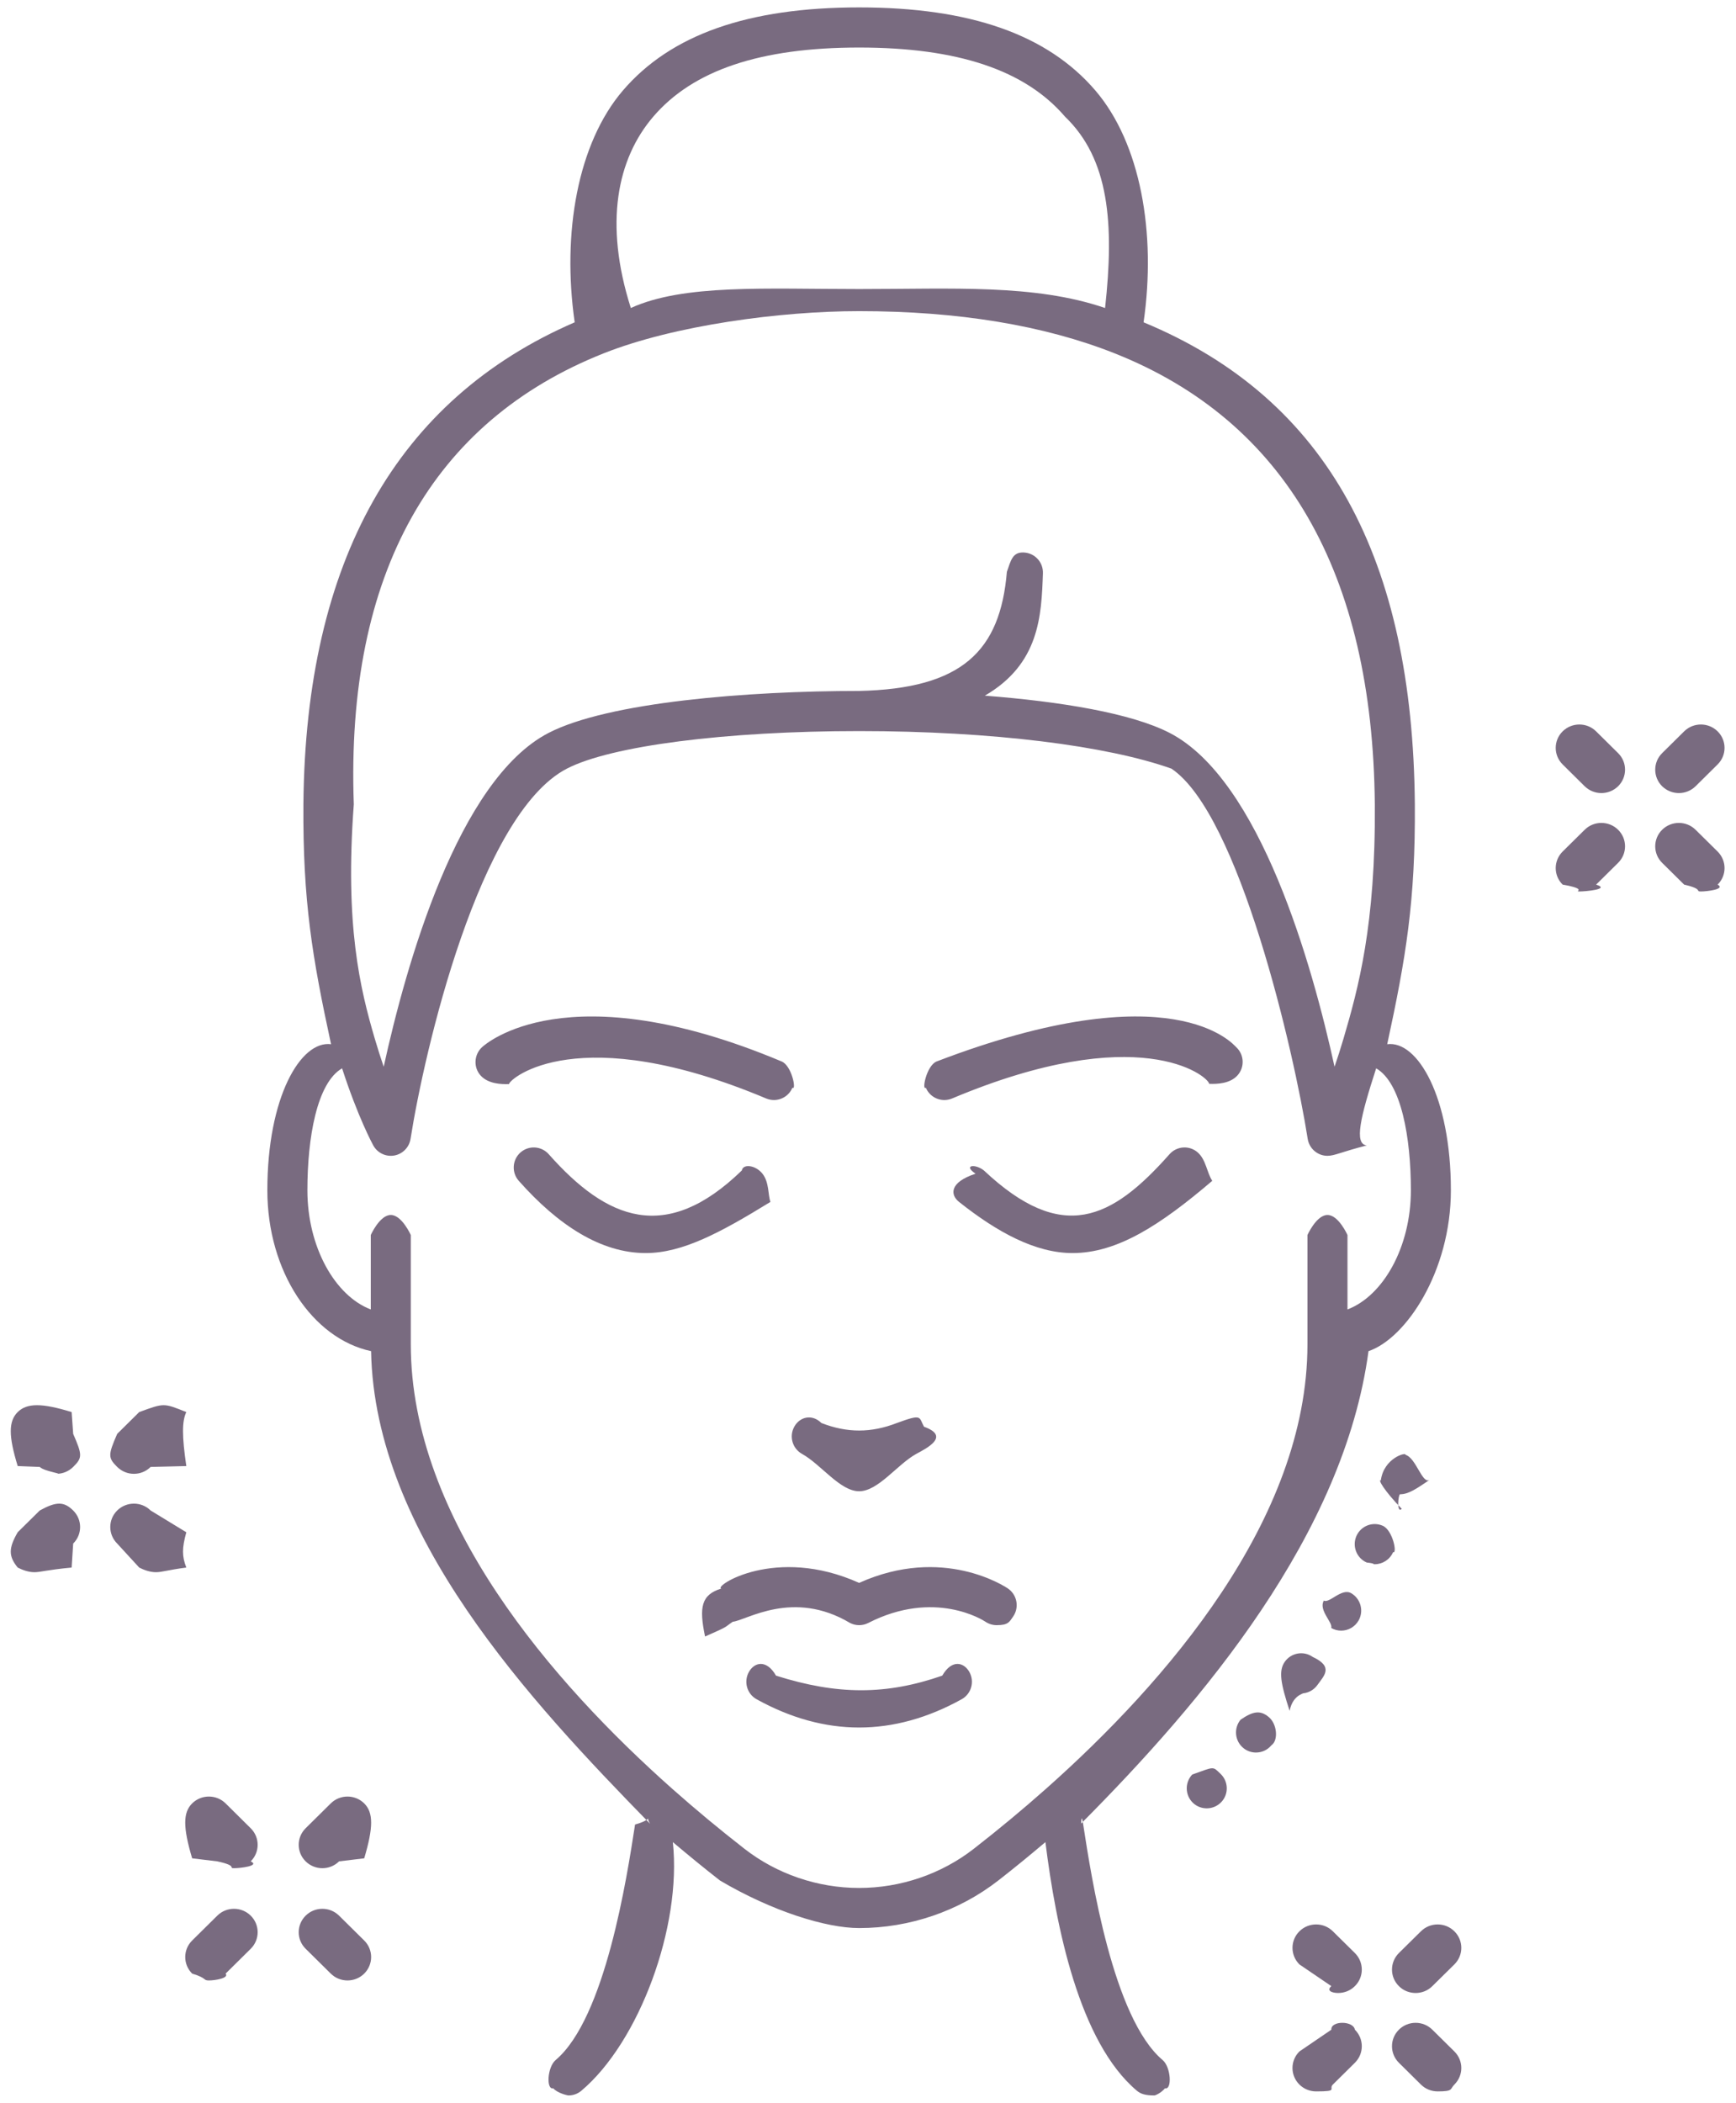 <svg 
 xmlns="http://www.w3.org/2000/svg"
 xmlns:xlink="http://www.w3.org/1999/xlink"
 width="71px" height="86px">
<path fill-rule="evenodd"  fill="rgb(121, 107, 128)"
 d="M69.347,32.151 C69.158,32.336 68.911,32.430 68.663,32.430 C68.416,32.430 68.168,32.336 67.979,32.151 C67.602,31.776 67.602,31.170 67.979,30.797 L68.880,29.906 C69.258,29.533 69.870,29.533 70.248,29.906 C70.626,30.279 70.626,30.886 70.248,31.259 L69.347,32.151 ZM65.278,36.174 C65.89,36.361 64.842,36.454 64.594,36.454 C64.347,36.454 64.99,36.361 63.910,36.174 C63.532,35.801 63.532,35.196 63.910,34.821 L64.811,33.931 C65.188,33.557 65.801,33.557 66.179,33.931 C66.557,34.305 66.557,34.910 66.179,35.283 L65.278,36.174 ZM65.495,32.430 C65.248,32.430 65.0,32.336 64.811,32.151 L63.910,31.259 C63.532,30.886 63.532,30.279 63.910,29.906 C64.289,29.533 64.901,29.533 65.278,29.906 L66.179,30.797 C66.557,31.170 66.557,31.776 66.179,32.151 C65.990,32.336 65.742,32.430 65.495,32.430 ZM58.798,85.521 C58.550,85.521 58.302,85.428 58.114,85.241 L57.213,84.350 C56.836,83.977 56.836,83.371 57.213,82.997 C57.591,82.623 58.204,82.623 58.581,82.998 L59.482,83.888 C59.860,84.262 59.860,84.867 59.482,85.241 C59.293,85.428 59.45,85.521 58.798,85.521 ZM58.581,81.216 C58.392,81.405 58.145,81.497 57.897,81.497 C57.649,81.497 57.402,81.405 57.213,81.216 C56.836,80.844 56.836,80.238 57.213,79.863 L58.114,78.974 C58.492,78.600 59.104,78.600 59.482,78.974 C59.860,79.347 59.860,79.953 59.482,80.328 L58.581,81.216 ZM55.97,55.251 C54.958,62.753 49.207,69.554 44.215,74.57 C44.239,74.206 44.266,74.378 44.302,74.609 C44.635,76.774 45.520,82.526 47.549,84.238 C47.895,84.529 47.940,85.47 47.648,85.393 C47.486,85.586 47.255,85.686 47.21,85.686 C46.836,85.686 46.649,85.622 46.495,85.492 C44.137,83.505 43.186,78.78 42.756,75.327 C42.126,75.859 41.486,76.386 40.827,76.898 C39.217,78.151 37.197,78.842 35.137,78.842 C33.78,78.842 31.57,78.151 29.447,76.898 C28.790,76.386 28.149,75.859 27.518,75.327 C27.89,78.79 26.137,83.505 23.779,85.492 C23.626,85.622 23.439,85.686 23.253,85.686 C23.20,85.686 22.788,85.586 22.626,85.393 C22.335,85.47 22.379,84.529 22.726,84.238 C24.755,82.526 25.640,76.773 25.973,74.608 C26.8,74.378 26.35,74.206 26.59,74.58 C21.68,69.553 15.317,62.753 15.177,55.251 C12.777,54.736 10.934,51.994 10.934,48.672 C10.934,44.86 12.299,42.536 13.540,42.70 C12.774,39.167 12.381,36.84 12.409,32.874 C12.499,22.940 16.237,16.326 23.504,13.180 C22.978,9.52 23.630,5.857 25.474,3.703 C27.434,1.415 30.594,0.303 35.137,0.303 C39.680,0.303 42.841,1.415 44.801,3.703 C46.645,5.858 47.297,9.52 46.771,13.180 C54.37,16.326 57.776,22.940 57.865,32.874 C57.893,36.84 57.500,39.167 56.735,42.70 C57.976,42.536 59.339,44.86 59.339,48.672 C59.339,51.993 57.497,54.736 55.97,55.251 ZM43.558,4.771 C41.929,2.869 39.175,1.944 35.137,1.944 C31.100,1.944 28.346,2.869 26.717,4.771 C25.239,6.497 24.697,9.133 25.80,12.595 C27.961,11.609 31.319,11.82 35.137,11.82 C38.955,11.82 42.315,11.609 45.196,12.595 C45.578,9.134 45.36,6.498 43.558,4.771 ZM45.586,14.448 C42.698,13.302 39.183,12.723 35.137,12.723 C31.92,12.723 27.577,13.302 24.690,14.448 C17.712,17.216 14.131,23.421 14.47,32.890 C14.10,37.83 14.724,40.418 15.329,42.476 C15.451,42.891 15.574,43.274 15.693,43.621 C16.598,39.487 18.725,31.892 22.433,29.972 C24.879,28.707 30.595,28.255 35.131,28.254 C39.36,28.163 40.907,26.615 41.18,23.383 C41.34,22.930 41.407,22.572 41.864,22.592 C42.316,22.608 42.670,22.987 42.654,23.441 C42.594,25.189 42.51,27.149 40.279,28.447 C43.362,28.685 46.274,29.161 47.841,29.972 C51.549,31.892 53.676,39.487 54.581,43.621 C54.701,43.273 54.823,42.891 54.946,42.476 C55.551,40.417 56.265,37.83 56.228,32.890 C56.143,23.421 52.562,17.217 45.586,14.448 ZM56.283,43.686 C55.638,45.679 55.37,46.787 55.9,46.838 C54.863,47.103 54.587,47.263 54.292,47.263 C54.245,47.263 54.198,47.259 54.150,47.251 C53.806,47.190 53.538,46.916 53.483,46.570 C52.921,42.989 50.677,33.286 47.91,31.431 C45.289,30.498 40.597,29.895 35.137,29.895 C29.678,29.895 24.986,30.498 23.184,31.431 C19.598,33.286 17.353,42.989 16.791,46.570 C16.737,46.916 16.469,47.190 16.125,47.251 C15.780,47.311 15.435,47.146 15.266,46.838 C15.238,46.787 14.636,45.678 13.991,43.686 C12.959,44.278 12.572,46.533 12.572,48.672 C12.572,50.989 13.697,52.985 15.164,53.546 L15.164,50.504 C15.164,50.50 15.531,49.682 15.983,49.682 C16.434,49.682 16.801,50.50 16.801,50.504 L16.801,54.974 C16.801,62.149 22.615,68.815 27.491,73.144 C28.435,73.981 29.431,74.809 30.451,75.603 C31.775,76.633 33.440,77.202 35.137,77.202 C36.835,77.202 38.499,76.633 39.823,75.603 C40.846,74.806 41.842,73.980 42.783,73.144 C47.660,68.815 53.473,62.149 53.473,54.974 L53.473,50.504 C53.473,50.50 53.840,49.682 54.292,49.682 C54.744,49.682 55.110,50.50 55.110,50.504 L55.110,53.546 C56.577,52.985 57.703,50.990 57.703,48.672 C57.703,46.533 57.315,44.279 56.283,43.686 ZM49.456,44.32 C49.385,43.973 46.566,41.713 38.938,44.919 C38.834,44.962 38.727,44.982 38.621,44.982 C38.301,44.982 37.997,44.793 37.866,44.479 C37.691,44.61 37.888,43.580 38.304,43.406 C47.96,39.713 50.427,42.696 50.564,42.825 C50.894,43.135 50.911,43.653 50.603,43.984 C50.297,44.312 49.786,44.332 49.456,44.32 ZM37.469,59.455 C36.696,59.884 35.916,60.98 35.137,60.98 C34.358,60.98 33.579,59.884 32.806,59.455 C32.410,59.238 32.265,58.737 32.484,58.342 C32.702,57.945 33.200,57.801 33.596,58.19 C34.647,58.599 35.627,58.599 36.679,58.19 C37.74,57.801 37.572,57.945 37.791,58.342 C38.9,58.737 37.865,59.238 37.469,59.455 ZM31.653,44.982 C31.548,44.982 31.441,44.962 31.337,44.919 C23.649,41.688 20.845,44.10 20.817,44.33 C20.487,44.342 19.975,44.319 19.666,43.990 C19.357,43.659 19.380,43.135 19.710,42.825 C19.848,42.697 23.178,39.713 31.970,43.406 C32.387,43.580 32.584,44.61 32.408,44.479 C32.277,44.793 31.973,44.982 31.653,44.982 ZM22.441,47.196 C24.817,49.878 27.230,50.88 30.34,47.862 C30.389,47.580 30.904,47.640 31.184,47.995 C31.465,48.351 31.406,48.868 31.51,49.148 C29.476,50.398 27.916,51.24 26.409,51.24 C24.583,51.24 22.833,50.109 21.217,48.286 C20.917,47.947 20.948,47.429 21.285,47.128 C21.623,46.828 22.140,46.858 22.441,47.196 ZM29.50,64.958 C29.161,64.883 31.708,63.183 35.137,64.727 C38.566,63.183 41.115,64.883 41.225,64.958 C41.598,65.215 41.693,65.726 41.438,66.100 C41.279,66.331 41.23,66.456 40.761,66.456 C40.604,66.456 40.445,66.410 40.304,66.316 C40.210,66.252 38.222,64.980 35.510,66.366 C35.276,66.486 34.999,66.486 34.766,66.366 C32.43,64.975 30.53,66.261 29.970,66.316 C29.595,66.565 29.87,66.465 28.836,66.92 C28.585,65.718 28.679,65.213 29.50,64.958 ZM31.738,68.52 C34.25,69.316 36.249,69.316 38.537,68.52 C38.932,67.833 39.430,67.977 39.648,68.374 C39.867,68.770 39.723,69.270 39.327,69.487 C37.936,70.256 36.537,70.641 35.137,70.641 C33.737,70.641 32.338,70.256 30.947,69.487 C30.551,69.270 30.408,68.770 30.626,68.374 C30.844,67.977 31.342,67.833 31.738,68.52 ZM39.90,47.995 C39.371,47.640 39.886,47.580 40.240,47.862 C43.44,50.87 45.458,49.878 47.833,47.196 C48.134,46.858 48.651,46.827 48.989,47.128 C49.327,47.429 49.357,47.947 49.58,48.286 C47.442,50.109 45.691,51.24 43.866,51.24 C42.357,51.24 40.799,50.399 39.223,49.148 C38.869,48.868 38.810,48.351 39.90,47.995 ZM9.228,80.704 C9.38,80.891 8.790,80.984 8.543,80.984 C8.296,80.984 8.48,80.891 7.859,80.704 C7.481,80.329 7.481,79.724 7.859,79.351 L8.886,78.335 C9.263,77.961 9.876,77.961 10.255,78.335 C10.632,78.709 10.632,79.315 10.255,79.688 L9.228,80.704 ZM9.570,76.394 C9.323,76.394 9.75,76.300 8.886,76.114 L7.859,75.99 C7.481,74.724 7.481,74.118 7.859,73.744 C8.237,73.371 8.850,73.371 9.227,73.744 L10.254,74.761 C10.632,75.135 10.632,75.740 10.254,76.114 C10.65,76.300 9.818,76.394 9.570,76.394 ZM6.378,64.290 C6.130,64.290 5.883,64.197 5.694,64.10 L4.793,63.119 C4.416,62.745 4.416,62.140 4.793,61.767 C5.171,61.393 5.785,61.393 6.161,61.767 L7.62,62.657 C7.440,63.31 7.440,63.636 7.62,64.10 C6.873,64.197 6.626,64.290 6.378,64.290 ZM6.161,59.985 C5.973,60.173 5.725,60.267 5.477,60.267 C5.230,60.267 4.983,60.173 4.793,59.985 C4.416,59.611 4.416,59.5 4.793,58.633 L5.694,57.742 C6.72,57.368 6.684,57.368 7.62,57.742 C7.440,58.116 7.440,58.721 7.62,59.95 L6.161,59.985 ZM2.309,60.267 C2.62,60.267 1.814,60.173 1.625,59.985 L0.724,59.95 C0.346,58.721 0.346,58.116 0.724,57.742 C1.103,57.368 1.714,57.368 2.93,57.742 L2.993,58.633 C3.371,59.5 3.371,59.611 2.993,59.985 C2.804,60.173 2.556,60.267 2.309,60.267 ZM1.625,61.767 C2.3,61.393 2.615,61.393 2.993,61.767 C3.371,62.140 3.371,62.745 2.993,63.119 L2.93,64.10 C1.904,64.197 1.656,64.290 1.409,64.290 C1.161,64.290 0.913,64.197 0.724,64.10 C0.346,63.636 0.346,63.31 0.724,62.657 L1.625,61.767 ZM13.528,73.744 C13.905,73.371 14.518,73.371 14.896,73.744 C15.273,74.118 15.273,74.725 14.896,75.99 L13.868,76.114 C13.680,76.300 13.432,76.394 13.184,76.394 C12.937,76.394 12.689,76.300 12.500,76.114 C12.122,75.740 12.122,75.135 12.500,74.760 L13.528,73.744 ZM13.868,78.335 L14.896,79.351 C15.273,79.724 15.273,80.329 14.896,80.704 C14.707,80.891 14.459,80.984 14.212,80.984 C13.964,80.984 13.716,80.891 13.528,80.704 L12.500,79.688 C12.122,79.315 12.122,78.710 12.500,78.335 C12.878,77.961 13.490,77.961 13.868,78.335 ZM49.915,72.532 C50.245,72.842 50.261,73.362 49.950,73.689 C49.788,73.860 49.571,73.946 49.354,73.946 C49.153,73.946 48.951,73.874 48.792,73.724 C48.465,73.413 48.449,72.895 48.760,72.564 C49.68,72.237 49.588,72.220 49.915,72.532 ZM51.889,70.211 C52.237,70.500 52.289,71.17 51.999,71.367 C51.837,71.564 51.604,71.664 51.367,71.664 C51.185,71.664 51.0,71.604 50.848,71.477 C50.500,71.189 50.451,70.670 50.738,70.321 C51.25,69.972 51.540,69.923 51.889,70.211 ZM53.687,67.754 C54.56,68.16 54.146,68.527 53.884,68.898 C53.725,69.124 53.472,69.247 53.215,69.247 C53.51,69.247 52.888,69.197 52.744,69.96 C52.376,68.836 52.286,68.323 52.546,67.953 C52.805,67.583 53.318,67.493 53.687,67.754 ZM54.45,82.998 C54.422,82.623 55.35,82.623 55.413,82.997 C55.790,83.371 55.790,83.977 55.413,84.350 L54.512,85.241 C54.324,85.428 54.76,85.521 53.828,85.521 C53.581,85.521 53.333,85.428 53.144,85.241 C52.766,84.867 52.766,84.262 53.144,83.888 L54.45,82.998 ZM54.729,81.497 C54.481,81.497 54.234,81.405 54.45,81.216 L53.144,80.328 C52.767,79.953 52.767,79.347 53.144,78.974 C53.522,78.600 54.135,78.600 54.512,78.974 L55.413,79.863 C55.790,80.238 55.790,80.844 55.413,81.216 C55.224,81.405 54.976,81.497 54.729,81.497 ZM55.563,66.268 C55.410,66.532 55.135,66.680 54.852,66.680 C54.714,66.680 54.573,66.645 54.445,66.570 C54.52,66.344 53.916,65.844 54.143,65.450 C54.367,65.58 54.869,64.923 55.261,65.148 C55.652,65.375 55.787,65.876 55.563,66.268 ZM56.475,60.53 C56.598,59.620 57.52,59.365 57.487,59.492 C57.923,59.620 58.172,60.73 58.48,60.507 C57.943,60.868 57.616,61.103 57.261,61.103 C57.186,61.103 57.111,61.91 57.33,61.70 C56.598,60.943 56.348,60.488 56.475,60.53 ZM55.474,62.813 C55.656,62.398 56.138,62.208 56.552,62.391 C56.966,62.572 57.155,63.55 56.975,63.472 C56.840,63.779 56.540,63.964 56.224,63.964 C56.114,63.964 56.3,63.940 55.897,63.894 C55.483,63.713 55.294,63.228 55.474,62.813 ZM69.347,33.931 L70.248,34.821 C70.626,35.196 70.626,35.801 70.248,36.174 C70.59,36.361 69.812,36.454 69.564,36.454 C69.316,36.454 69.69,36.361 68.880,36.174 L67.979,35.283 C67.602,34.910 67.602,34.305 67.979,33.931 C68.357,33.557 68.970,33.557 69.347,33.931 Z"/>
</svg>